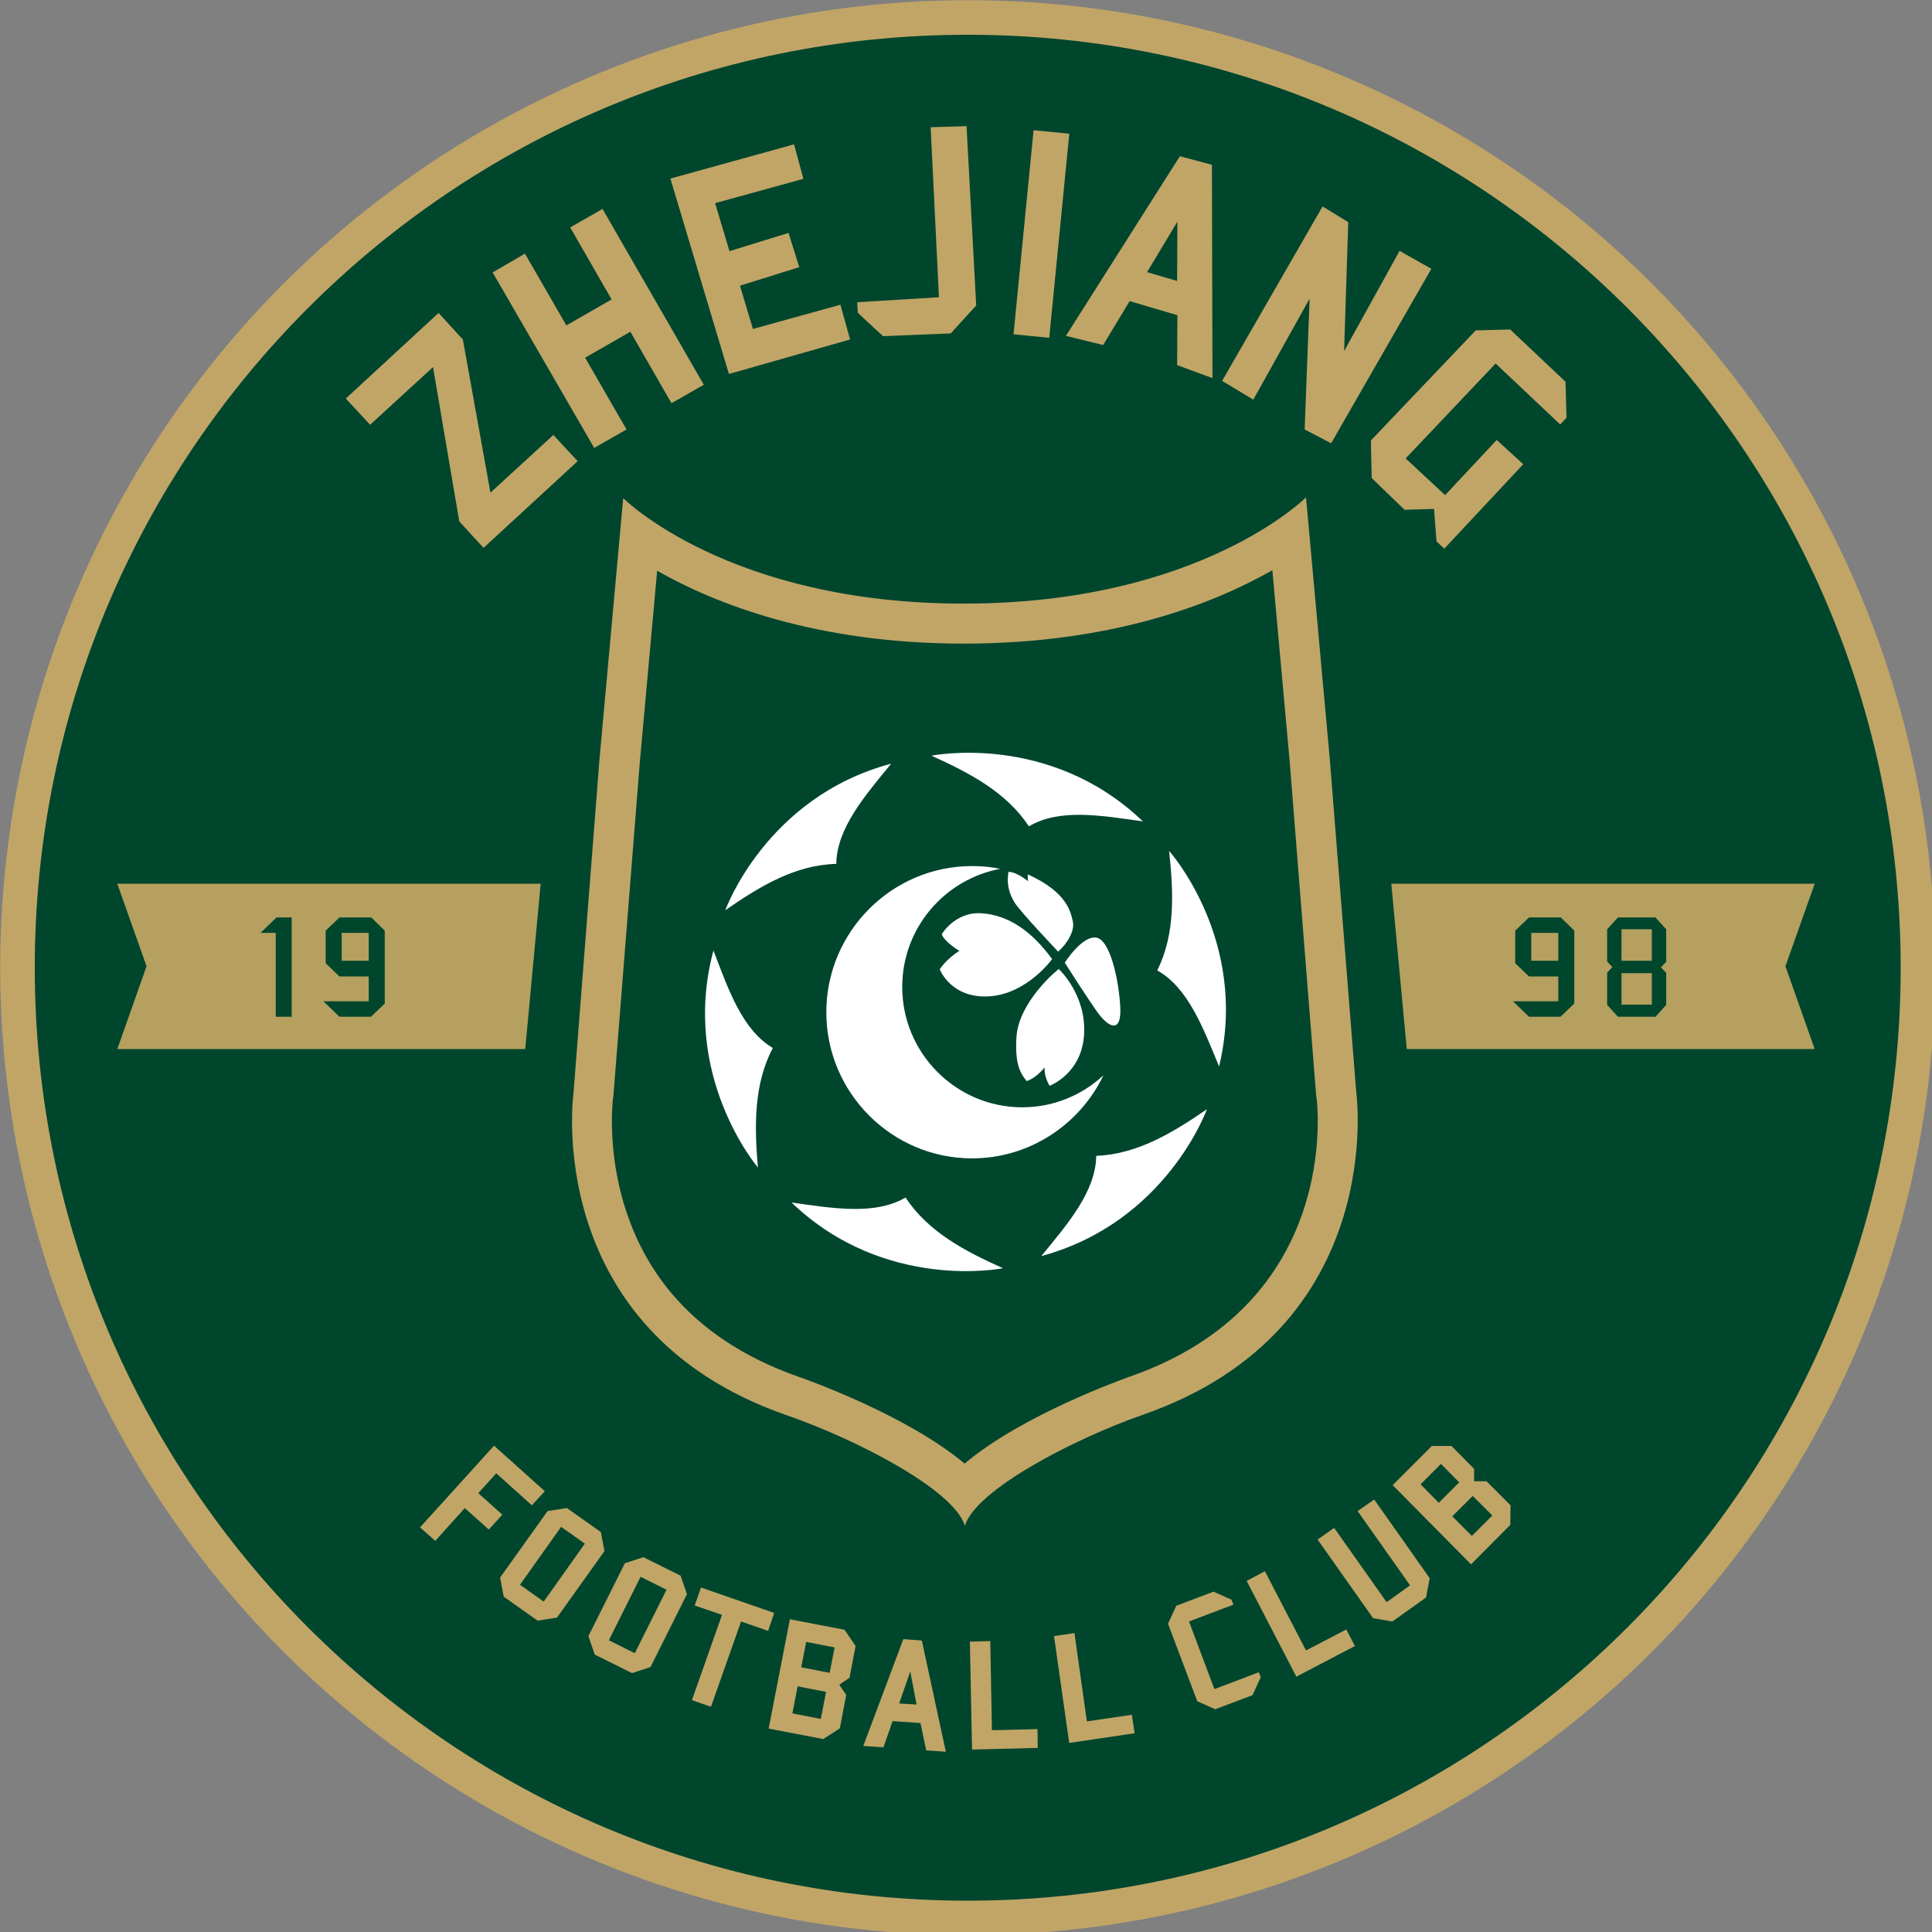 <svg xmlns="http://www.w3.org/2000/svg" viewBox="0 0 185.21 185.21"><rect x="0" y="0" width="185.21" height="185.21" fill="#808080" stroke="none"/><g transform="translate(-13.23 -13.23)scale(.265)"><circle cx="400" cy="400" r="350" fill="#c1a567"/><path fill="#00462d" d="M737.5 400c0 186.4-151.1 337.5-337.5 337.5S62.5 586.4 62.5 400 213.6 62.5 400 62.5 737.5 213.6 737.5 400"/></g><path fill="#c1a567" d="M125.2 47.678s-10.106 10.16-32.702 10.186h-.053c-22.595.027-32.702-10.107-32.702-10.107l-2.276 25.056-2.487 31.962s-3.175 22.701 20.453 30.903c6.588 2.276 16.007 7.118 17.065 10.584 1.059-3.466 10.478-8.335 17.066-10.637 23.627-8.228 20.452-30.93 20.452-30.93l-2.54-31.961z"/><path fill="#00462d" d="M92.472 140.309c-5.583-4.684-15.267-8.097-15.796-8.282-8.599-2.99-14.208-8.387-16.695-16.06-1.852-5.715-1.217-10.636-1.217-10.663l.026-.106 2.54-32.067 1.667-18.415C68.58 57.89 78.237 61.7 92.392 61.7h.106c14.208-.027 23.866-3.837 29.475-7.038l1.667 18.388 2.54 32.041.026.106c.106.794 2.329 19.738-17.912 26.776-.556.212-10.24 3.625-15.822 8.335"/><g fill="#fff" fill-rule="evenodd" clip-rule="evenodd"><path d="M112.077 81.571s7.7 8.599 4.79 20.664c-1.535-3.704-2.964-7.54-5.927-9.208 1.746-3.518 1.56-7.46 1.137-11.456m3.625 24.765s-3.89 10.848-15.875 14.076c2.54-3.096 5.213-6.191 5.265-9.605 3.916-.158 7.303-2.196 10.61-4.471m-19.552 15.24s-11.298 2.302-20.268-6.297c3.97.556 7.99 1.243 10.928-.476 2.17 3.28 5.662 5.133 9.34 6.773m-23.495-9.657s-7.488-8.784-4.26-20.797c1.429 3.731 2.751 7.594 5.688 9.34-1.825 3.493-1.772 7.435-1.428 11.457m-3.123-24.66s3.89-10.847 15.902-14.049c-2.54 3.096-5.212 6.191-5.265 9.605-3.943.105-7.33 2.143-10.637 4.445m19.765-14.816s11.298-2.302 20.267 6.297c-3.969-.556-7.99-1.27-10.927.476-2.17-3.28-5.662-5.106-9.34-6.773m3.889 10.582c.926 0 1.826.08 2.699.265-5.345 1.005-9.393 5.688-9.393 11.324 0 6.35 5.16 11.536 11.51 11.536 2.99 0 5.741-1.164 7.778-3.07-2.249 4.71-7.064 7.965-12.594 7.965-7.7 0-13.97-6.297-13.97-13.997 0-7.726 6.27-14.023 13.97-14.023"/><path d="M100.86 91.943s-2.409 3.36-6.06 3.572-4.71-2.593-4.71-2.593.556-.926 1.88-1.773c0 0-1.377-.794-1.694-1.588 0 0 1.27-2.17 3.81-2.01s4.789 1.666 6.773 4.392m.635.952c-1.243 1.006-3.863 3.704-4.048 6.482s.45 3.599.979 4.26c0 0 .9-.264 1.72-1.323 0 0-.106.82.476 1.773 0 0 3.096-1.138 3.307-4.948.212-3.836-2.434-6.244-2.434-6.244m.582-.608s1.932 3.042 3.043 4.63 2.408 2.249 2.275-.37c-.132-2.593-.979-6.51-2.328-6.668-1.376-.159-2.99 2.408-2.99 2.408m-.635-1.059c.873-.767 1.614-2.01 1.403-2.91s-.53-2.778-4.313-4.498c0 0-.027.344.026.661 0 0-1.085-.9-1.878-.9-.185 1.033 0 1.985.582 2.938.608.952 4.18 4.71 4.18 4.71"/></g><path fill="#b5a05f" d="M44.45 100.568h5.9l1.482-15.848H11.245l2.804 7.91-2.804 7.938h3.122zm96.308 0h-5.9l-1.482-15.848h40.588l-2.805 7.91 2.805 7.938h-3.123z"/><path fill="#00462d" d="M27.966 87.947v9.525h-1.534V89.43h-1.455l1.534-1.482zm7.62 0h-3.042l-1.27 1.218-.053.052v3.123l1.27 1.217.053.053h2.804v2.38H31.01l1.535 1.482h3.016l1.323-1.27v-6.985zm-.238 4.154h-2.593V89.43h2.593zm114.274-4.154h-3.043l-1.27 1.218-.053.052v3.123l1.27 1.217.053.053h2.805v2.38h-4.34l1.535 1.482h3.016l1.323-1.27v-6.985zm-.238 4.154h-2.593V89.43h2.593zm10.345-3.016-1.032-1.138H155.1l-1.032 1.138v3.096l.503.529-.503.53v3.095l1.032 1.137h3.598l1.032-1.137v-3.07l-.503-.529.503-.529zm-1.376 7.223h-2.91v-3.016h2.91zm0-4.207h-2.91v-3.016h2.91z"/><path fill="#c1a567" d="m35.48 40.72 6.033-5.53 2.514 14.79 2.328 2.54 9.022-8.308-2.328-2.514-6.033 5.53-2.645-14.684-2.329-2.54-8.89 8.202zm18.812-9.526-3.968-6.879-3.096 1.8 9.737 16.827 3.095-1.773-3.968-6.879 4.339-2.487 3.942 6.853 3.096-1.773-9.71-16.854-3.096 1.773 3.969 6.905zm21.299-8.864-5.662 1.747-1.375-4.604 8.466-2.328-.9-3.307-11.853 3.28 5.61 18.733 11.615-3.307-.926-3.334-8.388 2.328-1.243-4.154 5.688-1.772zm6.641 7.647-.052-1.005 7.831-.476-.794-16.299 3.44-.106.926 17.198a245 245 0 0 0-2.434 2.673l-6.482.264c-.98-.873-1.508-1.376-2.435-2.249m14.929 2.07 1.923-19.564 3.423.336-1.923 19.564zm19.07 4.201-.052-20.452-3.07-.82L102.182 32.2l3.572.873 2.54-4.207 4.577 1.35-.026 4.788zm-6.27-10.16 2.91-4.842-.026 5.689zm16.827-6.298 2.461 1.509-.397 12.356 5.318-9.604 3.043 1.72-9.604 16.721-2.54-1.323.476-12.541-5.398 9.684-2.99-1.8zm16.59 15.056 6.191 5.847.608-.662c-.052-1.349-.052-2.09-.105-3.44l-5.292-5c-1.296.027-2.01.053-3.307.08l-10.054 10.556c.026 1.403.052 2.197.079 3.599l3.148 3.043c1.112-.027 1.72-.053 2.831-.08 0 0 .133 1.879.239 3.122l.74.688 7.568-8.096-2.54-2.328-4.948 5.291-3.784-3.519zM50.985 144.304l-3.413-3.07-1.72 1.906 2.302 2.063-1.296 1.43-2.302-2.065-2.831 3.149-1.455-1.297 7.09-7.831 4.869 4.365zm.555 11.059-3.254-2.302-.344-1.825 4.551-6.377 1.852-.29 3.255 2.301.344 1.826-4.551 6.376zm4.525-7.382-2.275-1.614-3.943 5.557 2.276 1.614zm4.525 12.409-3.572-1.772-.609-1.773 3.493-6.985 1.772-.582 3.572 1.773.609 1.772-3.493 6.985zm3.307-7.99-2.487-1.244-3.043 6.086 2.487 1.243zm9.737 3.942-2.593-.9-2.884 8.176-1.826-.635 2.884-8.175-2.62-.9.61-1.72 7.01 2.434zm5.291 10.372-5.239-1.005 2.038-10.478 5.238 1.005 1.059 1.561-.582 3.043-.98.662.662.979-.608 3.201zm1.085-8.784-2.725-.53-.476 2.435 2.725.529zm-.82 4.26-2.725-.53-.503 2.593 2.725.53zm65.59-16.008-3.757 3.784-7.514-7.594 3.757-3.757h1.878l2.17 2.196v1.19h1.19l2.302 2.303zm-6.641-5.847-1.958 1.958 1.746 1.773 1.958-1.958zm3.043 3.07-1.958 1.957 1.878 1.879 1.958-1.958zm-52.388 24.394-.555-2.62-2.673-.185-.873 2.514-1.931-.133 3.836-10.239 1.773.132 2.302 10.663zm-1.534-7.567L86.2 163.3l1.667.106zm5.926 7.488-.211-10.346 1.957-.053.16 8.546 4.365-.106.026 1.8zm9.314-.636-1.456-10.239 1.958-.291 1.19 8.467 4.314-.635.264 1.772zm21.775-6.35-4.763-9.18 1.747-.927 3.942 7.594 3.863-2.011.82 1.587zm-4.207 1.773-3.572 1.35-1.72-.768-2.804-7.435.793-1.72 3.572-1.349 1.72.767.185.477-4.26 1.614 2.435 6.482 4.26-1.614.185.476zm16.642-9.367-3.228 2.303-1.852-.318-5.318-7.54 1.588-1.112 5.027 7.118 2.249-1.614-5.027-7.118 1.587-1.11 5.318 7.54z"/></svg>
